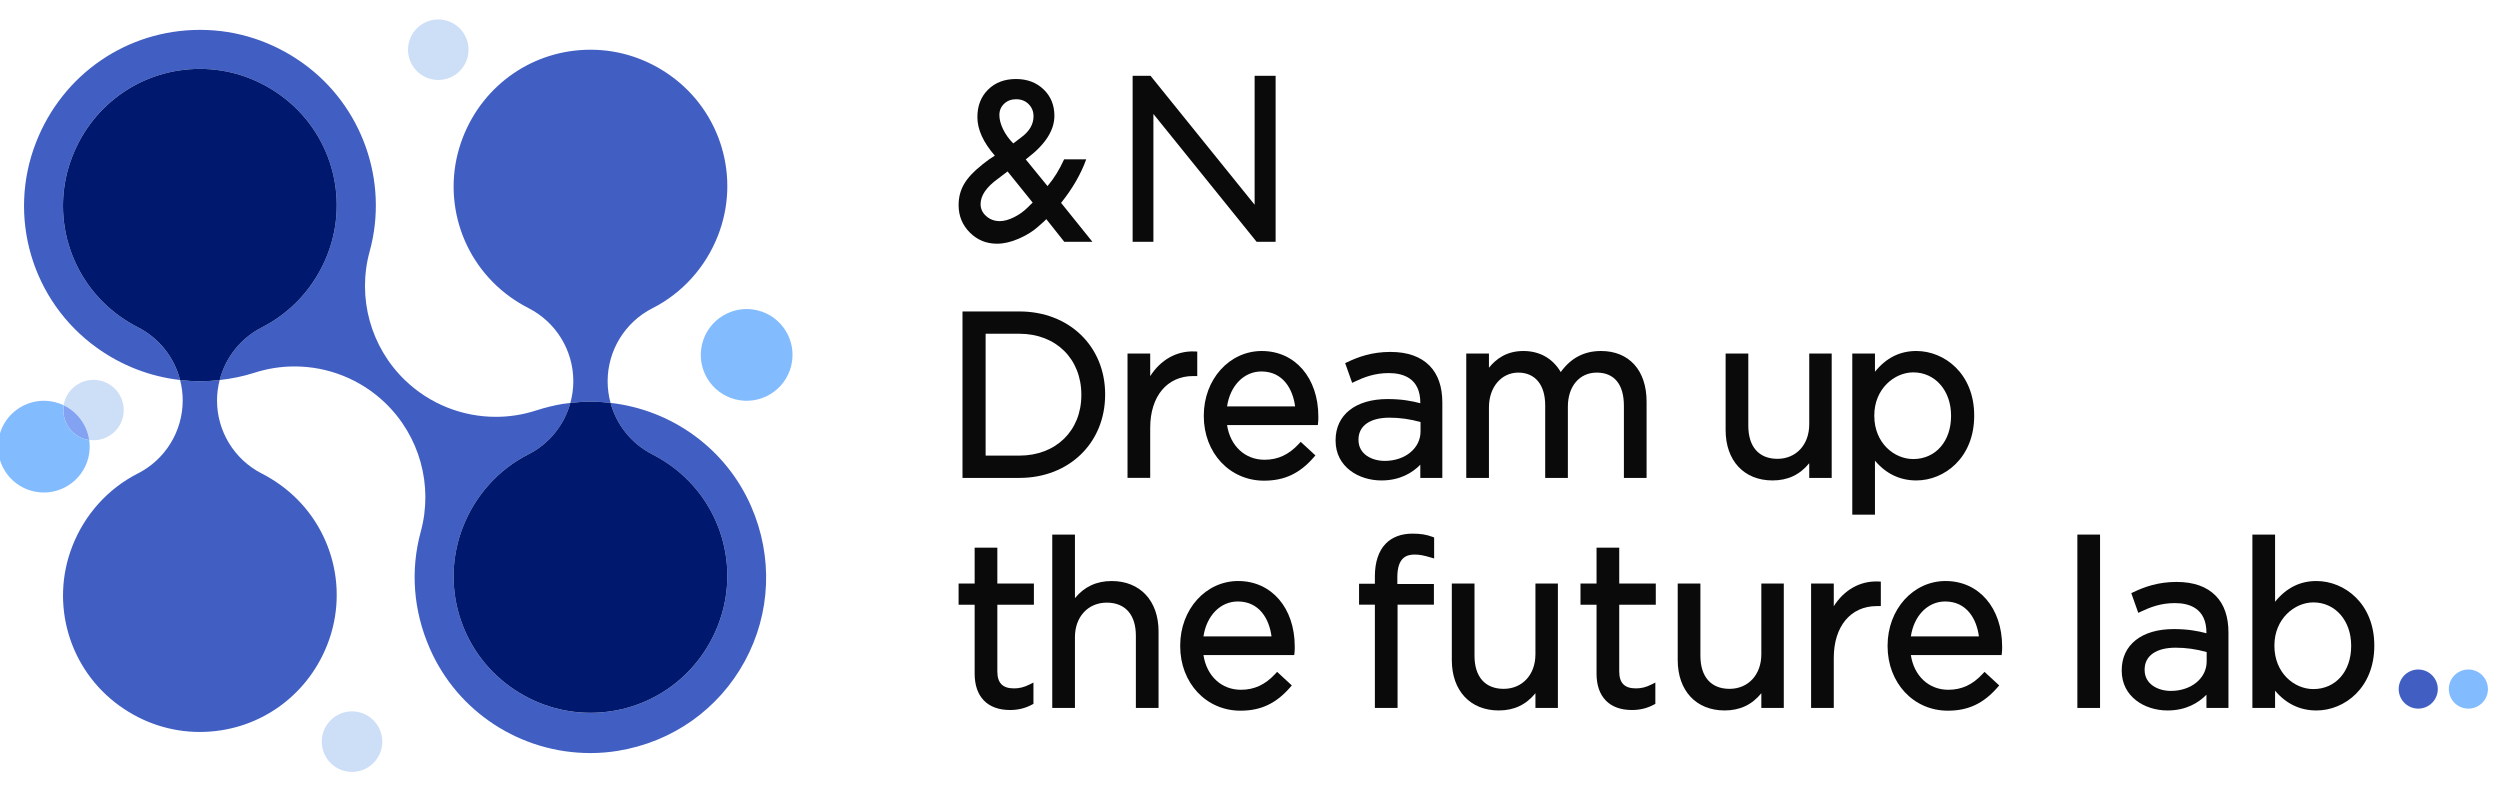 <svg width="363" height="115" viewBox="0 0 363 115" fill="none" xmlns="http://www.w3.org/2000/svg">
<g clip-path="url('#clip0_14620_125791')">
<path d="M154.534 35.11L151.925 31.821C151.7 32.064 151.315 32.416 150.769 32.877L150.737 32.911C149.977 33.592 149.037 34.175 147.918 34.659C146.799 35.143 145.747 35.386 144.762 35.386C143.209 35.386 141.892 34.843 140.811 33.756C139.729 32.669 139.189 31.344 139.189 29.779C139.189 28.652 139.454 27.634 139.983 26.725C140.512 25.816 141.376 24.89 142.574 23.947L142.622 23.895C143.328 23.332 143.938 22.9 144.451 22.601C142.761 20.657 141.916 18.794 141.916 17.011C141.916 15.367 142.435 14.032 143.472 13.008C144.509 11.985 145.857 11.473 147.515 11.473C149.141 11.473 150.478 11.974 151.526 12.976C152.574 13.978 153.098 15.257 153.098 16.811C153.098 18.919 151.788 20.968 149.168 22.961L148.942 23.151L152.1 27.02C153.021 25.938 153.824 24.643 154.51 23.135H157.719C156.947 25.277 155.73 27.384 154.069 29.457L158.618 35.108H154.533L154.534 35.11ZM149.22 30.121L149.942 29.413L146.299 24.894L144.886 25.964C143.216 27.172 142.381 28.398 142.381 29.64C142.381 30.318 142.654 30.9 143.2 31.383C143.746 31.867 144.404 32.108 145.175 32.108C145.774 32.108 146.451 31.924 147.206 31.556C147.96 31.187 148.632 30.709 149.221 30.122L149.22 30.121ZM147.129 20.825L148.356 19.891C149.497 19.026 150.067 18.023 150.067 16.881C150.067 16.177 149.829 15.59 149.353 15.117C148.877 14.644 148.275 14.408 147.548 14.408C146.842 14.408 146.259 14.627 145.799 15.065C145.339 15.502 145.109 16.05 145.109 16.706C145.109 17.34 145.289 18.028 145.65 18.771C146.011 19.514 146.503 20.199 147.129 20.825Z" fill="#0A0A0A"></path>
<path d="M182.172 11.008H185.22V35.11H182.46L167.474 16.548V35.11H164.458V11.008H167.057L182.171 29.728L182.172 11.008Z" fill="#0A0A0A"></path>
<g style="mix-blend-mode:multiply">
<path d="M12.953 63.877C15.169 64.193 17.305 62.8 17.842 60.579C18.412 58.221 16.963 55.848 14.605 55.279C12.247 54.711 9.873 56.162 9.303 58.52C9.277 58.63 9.276 58.739 9.258 58.849C11.265 59.812 12.635 61.718 12.953 63.877Z" fill="#CDDEF7"></path>
</g>
<path d="M12.54 63.823C12.678 63.856 12.815 63.86 12.953 63.879C12.635 61.72 11.265 59.815 9.258 58.852C8.891 61.098 10.292 63.281 12.54 63.823Z" fill="#83A3F2"></path>
<path d="M51.114 103.293C48.688 103.293 46.72 105.26 46.72 107.687C46.72 110.114 48.687 112.081 51.114 112.081C53.541 112.081 55.508 110.114 55.508 107.687C55.508 105.26 53.541 103.293 51.114 103.293Z" fill="#CDDEF7"></path>
<path d="M63.637 11.612C66.064 11.612 68.031 9.645 68.031 7.218C68.031 4.791 66.064 2.824 63.637 2.824C61.211 2.824 59.243 4.791 59.243 7.218C59.243 9.645 61.21 11.612 63.637 11.612Z" fill="#CDDEF7"></path>
<path d="M109.98 45.058C106.405 44.196 102.806 46.396 101.941 49.972C101.076 53.548 103.274 57.145 106.849 58.007C110.424 58.869 114.023 56.669 114.888 53.093C115.753 49.517 113.555 45.92 109.98 45.058Z" fill="#83BBFF"></path>
<path d="M88.651 58.5C89.521 61.689 91.693 64.427 94.722 65.973C95.653 66.449 96.555 66.998 97.402 67.608C104.715 72.871 107.532 82.406 104.251 90.797C101.234 98.513 93.962 103.499 85.725 103.499C81.55 103.499 77.52 102.187 74.072 99.706C66.759 94.443 63.942 84.907 67.222 76.516C69.022 71.913 72.399 68.166 76.73 65.967C79.76 64.428 81.938 61.696 82.814 58.512C82.459 58.554 82.101 58.584 81.75 58.641C80.484 58.848 79.167 59.17 77.835 59.601C75.918 60.222 73.946 60.524 71.991 60.524C67.173 60.524 62.449 58.689 58.861 55.256C53.816 50.43 51.825 43.225 53.677 36.493C56.471 26.336 52.597 15.373 44.037 9.213C39.603 6.023 34.422 4.336 29.055 4.336C18.463 4.336 9.113 10.746 5.234 20.668C1.016 31.455 4.637 43.715 14.041 50.482C17.677 53.098 21.818 54.684 26.149 55.177C25.312 51.914 23.119 49.103 20.035 47.53C19.104 47.054 18.202 46.505 17.355 45.895C10.042 40.632 7.225 31.096 10.506 22.707C13.523 14.99 20.795 10.004 29.032 10.004C33.207 10.004 37.237 11.316 40.685 13.797C47.999 19.06 50.816 28.595 47.535 36.986C45.735 41.589 42.358 45.336 38.027 47.535C34.936 49.105 32.736 51.915 31.895 55.181C33.615 54.991 35.309 54.649 36.952 54.12C38.861 53.505 40.823 53.206 42.769 53.206C47.584 53.206 52.305 55.04 55.893 58.469C60.931 63.283 62.927 70.47 61.095 77.194C59.56 82.825 60.015 88.695 62.413 94.17C66.449 103.388 75.601 109.345 85.729 109.345C87.062 109.345 88.405 109.237 89.718 109.022C97.63 107.732 104.343 102.991 108.139 96.014C111.933 89.04 112.266 80.83 109.053 73.491C105.409 65.167 97.589 59.52 88.65 58.499L88.651 58.5Z" fill="#415FC2"></path>
<path d="M88.651 58.497C88.375 57.486 88.228 56.431 88.229 55.353C88.233 50.874 90.75 46.778 94.744 44.75C99.075 42.551 102.452 38.804 104.251 34.201C107.532 25.81 104.715 16.274 97.401 11.012C93.952 8.531 89.922 7.219 85.748 7.219C77.511 7.219 70.239 12.205 67.222 19.921C63.942 28.312 66.759 37.848 74.072 43.11C74.919 43.719 75.821 44.269 76.752 44.745C80.741 46.781 83.25 50.883 83.245 55.361C83.245 56.441 83.094 57.497 82.815 58.509C83.786 58.394 84.763 58.316 85.74 58.316C86.722 58.316 87.692 58.389 88.652 58.498L88.651 58.497Z" fill="#415FC2"></path>
<path d="M76.729 65.965C72.398 68.164 69.021 71.911 67.221 76.514C63.941 84.905 66.758 94.441 74.071 99.704C77.52 102.185 81.55 103.497 85.724 103.497C93.961 103.497 101.233 98.511 104.25 90.795C107.531 82.404 104.714 72.869 97.401 67.606C96.554 66.997 95.652 66.447 94.721 65.971C91.692 64.425 89.52 61.687 88.65 58.498C87.69 58.388 86.72 58.316 85.738 58.316C84.761 58.316 83.783 58.394 82.813 58.509C81.936 61.694 79.759 64.426 76.729 65.965Z" fill="#00196E"></path>
<path d="M26.15 55.176C26.396 56.134 26.53 57.129 26.529 58.145C26.525 62.624 24.008 66.72 20.014 68.748C15.683 70.947 12.306 74.694 10.507 79.298C7.226 87.688 10.043 97.224 17.357 102.487C20.806 104.968 24.836 106.28 29.01 106.28C37.247 106.28 44.519 101.294 47.536 93.577C50.816 85.186 47.999 75.651 40.686 70.389C39.839 69.78 38.937 69.23 38.006 68.754C34.017 66.718 31.508 62.616 31.513 58.138C31.513 57.126 31.65 56.135 31.895 55.181C30.944 55.286 29.988 55.358 29.023 55.358C28.058 55.358 27.099 55.284 26.148 55.176H26.15Z" fill="#415FC2"></path>
<path d="M38.028 47.535C42.359 45.336 45.736 41.589 47.536 36.986C50.817 28.595 48 19.059 40.686 13.797C37.237 11.316 33.207 10.004 29.033 10.004C20.796 10.004 13.524 14.99 10.507 22.707C7.226 31.097 10.043 40.633 17.356 45.895C18.203 46.504 19.105 47.054 20.036 47.53C23.12 49.104 25.313 51.915 26.15 55.177C27.101 55.285 28.058 55.359 29.025 55.359C29.992 55.359 30.946 55.287 31.897 55.182C32.739 51.916 34.939 49.105 38.029 47.536L38.028 47.535Z" fill="#00196E"></path>
<path d="M12.953 63.879C12.815 63.859 12.678 63.856 12.54 63.823C10.292 63.281 8.891 61.098 9.258 58.852C8.841 58.652 8.4 58.49 7.932 58.378C4.357 57.516 0.758 59.716 -0.107 63.292C-0.972 66.868 1.226 70.465 4.801 71.327C8.376 72.189 11.975 69.989 12.84 66.413C13.047 65.557 13.074 64.7 12.953 63.879Z" fill="#83BBFF"></path>
<path d="M359.432 102.7C360.895 102.133 361.621 100.489 361.055 99.027C360.489 97.565 358.844 96.838 357.382 97.405C355.92 97.971 355.194 99.615 355.76 101.077C356.326 102.539 357.97 103.266 359.432 102.7Z" fill="#83BBFF"></path>
<path d="M352.154 102.7C353.616 102.133 354.343 100.489 353.777 99.027C353.21 97.565 351.566 96.838 350.104 97.405C348.642 97.971 347.915 99.615 348.482 101.077C349.048 102.539 350.692 103.266 352.154 102.7Z" fill="#415FC2"></path>
<path d="M148.022 45.223H139.755V69.393H148.022C155.233 69.393 160.466 64.31 160.466 57.308V57.241C160.466 50.277 155.233 45.223 148.022 45.223ZM148.022 66.154H143.113V48.461H148.022C153.314 48.461 157.011 52.099 157.011 57.308V57.375C157.011 62.544 153.314 66.154 148.022 66.154Z" fill="#0A0A0A"></path>
<path d="M167.01 54.615V51.33H163.716V69.391H167.01V62.113C167.01 57.55 169.458 54.602 173.246 54.602H173.841V51.046L173.458 51.03C170.86 50.921 168.523 52.237 167.011 54.616L167.01 54.615Z" fill="#0A0A0A"></path>
<path d="M183.22 50.965C178.493 50.965 174.79 55.086 174.79 60.346V60.413C174.79 65.761 178.553 69.794 183.544 69.794C186.492 69.794 188.712 68.753 190.743 66.418L190.998 66.125L188.864 64.155L188.592 64.448C187.134 66.023 185.55 66.757 183.609 66.757C180.77 66.757 178.629 64.75 178.169 61.716H191.351L191.389 61.358C191.423 61.036 191.423 60.815 191.423 60.481C191.423 54.879 188.05 50.967 183.22 50.967V50.965ZM183.155 53.936C186.285 53.936 187.72 56.481 188.051 59.01H178.168C178.617 56 180.62 53.936 183.155 53.936Z" fill="#0A0A0A"></path>
<path d="M201.903 51.098C199.15 51.098 197.195 51.843 195.646 52.572L195.318 52.727L196.332 55.59L196.732 55.401C198.084 54.762 199.615 54.171 201.644 54.171C203.736 54.171 206.229 54.918 206.229 58.477V58.55C205.036 58.231 203.541 57.943 201.482 57.943C196.822 57.943 193.927 60.233 193.927 63.919V63.986C193.927 67.778 197.272 69.761 200.576 69.761C203.274 69.761 205.076 68.653 206.229 67.475V69.394H209.426V58.444C209.426 56.165 208.811 54.375 207.597 53.124C206.294 51.781 204.378 51.1 201.903 51.1V51.098ZM206.262 61.28V62.649C206.262 65.085 204.026 66.922 201.061 66.922C199.227 66.922 197.253 65.971 197.253 63.884V63.817C197.253 61.831 198.931 60.646 201.741 60.646C203.262 60.646 204.744 60.854 206.262 61.28Z" fill="#0A0A0A"></path>
<path d="M232.468 50.965C230.025 50.965 228.106 51.967 226.619 54.024C225.461 52.045 223.561 50.965 221.202 50.965C218.744 50.965 217.234 52.117 216.195 53.394V51.332H212.901V69.393H216.195V59.144C216.195 56.223 217.987 54.103 220.456 54.103C222.902 54.103 224.362 55.875 224.362 58.843V69.392H227.655V59.043C227.655 56.088 229.342 54.102 231.852 54.102C234.391 54.102 235.79 55.809 235.79 58.909V69.392H239.084V58.309C239.084 53.779 236.549 50.965 232.468 50.965Z" fill="#0A0A0A"></path>
<path d="M262.7 61.614C262.7 64.562 260.801 66.622 258.083 66.622C255.396 66.622 253.854 64.87 253.854 61.815V51.332H250.56V62.449C250.56 66.89 253.233 69.76 257.371 69.76C259.58 69.76 261.334 68.939 262.701 67.257V69.393H265.962V51.332H262.701V61.614H262.7Z" fill="#0A0A0A"></path>
<path d="M278.255 50.965C275.862 50.965 273.887 51.952 272.245 53.975V51.332H268.951V74.734H272.245V66.889C273.851 68.795 275.868 69.76 278.255 69.76C282.326 69.76 286.652 66.472 286.652 60.379V60.312C286.652 54.241 282.326 50.965 278.255 50.965ZM283.294 60.345V60.412C283.294 64.088 281.036 66.654 277.802 66.654C275.023 66.654 272.148 64.307 272.148 60.378V60.311C272.148 56.455 275.083 54.069 277.802 54.069C280.984 54.069 283.294 56.709 283.294 60.345Z" fill="#0A0A0A"></path>
<path d="M144.813 79.523H141.519V84.731H139.188V87.803H141.519V97.818C141.519 101.17 143.388 103.093 146.646 103.093C147.831 103.093 148.848 102.845 149.846 102.311L150.057 102.198V99.108L149.479 99.395C148.679 99.792 148.027 99.954 147.229 99.954C145.581 99.954 144.813 99.169 144.813 97.484V87.803H150.122V84.731H144.813V79.523Z" fill="#0A0A0A"></path>
<path d="M161.412 84.365C159.212 84.365 157.424 85.201 156.082 86.854V77.621H152.788V102.793H156.082V92.511C156.082 89.563 157.981 87.503 160.7 87.503C163.387 87.503 164.929 89.255 164.929 92.31V102.793H168.222V91.676C168.222 87.235 165.549 84.365 161.411 84.365H161.412Z" fill="#0A0A0A"></path>
<path d="M179.794 84.363C175.067 84.363 171.364 88.484 171.364 93.744V93.811C171.364 99.159 175.127 103.192 180.118 103.192C183.066 103.192 185.286 102.151 187.317 99.816L187.572 99.523L185.438 97.553L185.166 97.846C183.708 99.421 182.124 100.155 180.183 100.155C177.344 100.155 175.203 98.148 174.743 95.114H187.925L187.963 94.756C187.997 94.434 187.997 94.213 187.997 93.879C187.997 88.277 184.624 84.365 179.794 84.365V84.363ZM179.73 87.334C182.86 87.334 184.295 89.879 184.626 92.408H174.743C175.192 89.398 177.195 87.334 179.73 87.334Z" fill="#0A0A0A"></path>
<path d="M205.084 77.484C203.469 77.484 202.127 77.988 201.203 78.941C200.175 80 199.633 81.632 199.633 83.66V84.762H197.335V87.8H199.633V102.789H202.927V87.8H208.204V84.795H202.894V83.794C202.894 80.861 204.328 80.522 205.407 80.522C206.165 80.522 206.782 80.663 207.722 80.94L208.236 81.091V78.04L207.975 77.943C207.097 77.617 206.26 77.484 205.084 77.484Z" fill="#0A0A0A"></path>
<path d="M222.944 95.013C222.944 97.96 221.045 100.02 218.327 100.02C215.64 100.02 214.098 98.269 214.098 95.213V84.731H210.804V95.847C210.804 100.288 213.477 103.158 217.615 103.158C219.824 103.158 221.578 102.337 222.945 100.655V102.791H226.206V84.731H222.945V95.013H222.944Z" fill="#0A0A0A"></path>
<path d="M235.112 79.523H231.818V84.731H229.487V87.803H231.818V97.818C231.818 101.17 233.687 103.093 236.945 103.093C238.13 103.093 239.147 102.845 240.145 102.311L240.356 102.198V99.108L239.778 99.395C238.978 99.792 238.326 99.954 237.528 99.954C235.88 99.954 235.112 99.169 235.112 97.484V87.803H240.421V84.731H235.112V79.523Z" fill="#0A0A0A"></path>
<path d="M255.745 95.013C255.745 97.96 253.846 100.02 251.128 100.02C248.441 100.02 246.899 98.269 246.899 95.213V84.731H243.605V95.847C243.605 100.288 246.278 103.158 250.416 103.158C252.625 103.158 254.379 102.337 255.746 100.655V102.791H259.007V84.731H255.746L255.745 95.013Z" fill="#0A0A0A"></path>
<path d="M266.265 88.017V84.732H262.971V102.793H266.265V95.515C266.265 90.952 268.713 88.004 272.501 88.004H273.096V84.448L272.713 84.432C270.1 84.323 267.778 85.639 266.266 88.018L266.265 88.017Z" fill="#0A0A0A"></path>
<path d="M282.507 84.363C277.78 84.363 274.077 88.484 274.077 93.744V93.811C274.077 99.159 277.84 103.192 282.831 103.192C285.779 103.192 287.999 102.151 290.03 99.816L290.285 99.523L288.151 97.553L287.879 97.846C286.421 99.421 284.837 100.155 282.896 100.155C280.057 100.155 277.916 98.148 277.456 95.114H290.638L290.676 94.756C290.71 94.434 290.71 94.213 290.71 93.879C290.71 88.277 287.337 84.365 282.507 84.365V84.363ZM282.443 87.334C285.573 87.334 287.008 89.879 287.339 92.408H277.456C277.905 89.398 279.907 87.334 282.442 87.334H282.443Z" fill="#0A0A0A"></path>
<path d="M304.927 77.621H301.633V102.793H304.927V77.621Z" fill="#0A0A0A"></path>
<path d="M316.049 84.496C313.296 84.496 311.341 85.241 309.792 85.97L309.464 86.125L310.478 88.988L310.878 88.799C312.23 88.16 313.761 87.569 315.79 87.569C317.882 87.569 320.375 88.316 320.375 91.875V91.948C319.182 91.629 317.687 91.341 315.628 91.341C310.968 91.341 308.073 93.631 308.073 97.317V97.384C308.073 101.176 311.418 103.159 314.722 103.159C317.42 103.159 319.222 102.051 320.375 100.873V102.792H323.572V91.842C323.572 89.563 322.957 87.773 321.743 86.522C320.44 85.179 318.524 84.498 316.049 84.498V84.496ZM320.408 94.678V96.047C320.408 98.483 318.172 100.32 315.207 100.32C313.373 100.32 311.399 99.369 311.399 97.282V97.215C311.399 95.229 313.077 94.044 315.887 94.044C317.408 94.044 318.89 94.252 320.408 94.678Z" fill="#0A0A0A"></path>
<path d="M336.351 84.365C333.958 84.365 331.983 85.352 330.341 87.375V77.621H327.047V102.793H330.341V100.289C331.947 102.195 333.964 103.16 336.351 103.16C340.422 103.16 344.748 99.872 344.748 93.779V93.712C344.748 87.641 340.422 84.365 336.351 84.365ZM341.39 93.745V93.812C341.39 97.488 339.132 100.054 335.898 100.054C333.119 100.054 330.244 97.707 330.244 93.778V93.711C330.244 89.855 333.179 87.469 335.898 87.469C339.08 87.469 341.39 90.109 341.39 93.745Z" fill="#0A0A0A"></path>
</g>
<defs>
<clipPath id="clip0_14620_125791">
<rect width="362.375" height="114" fill="white" transform="translate(0 0.824)"></rect>
</clipPath>
</defs>
</svg>
